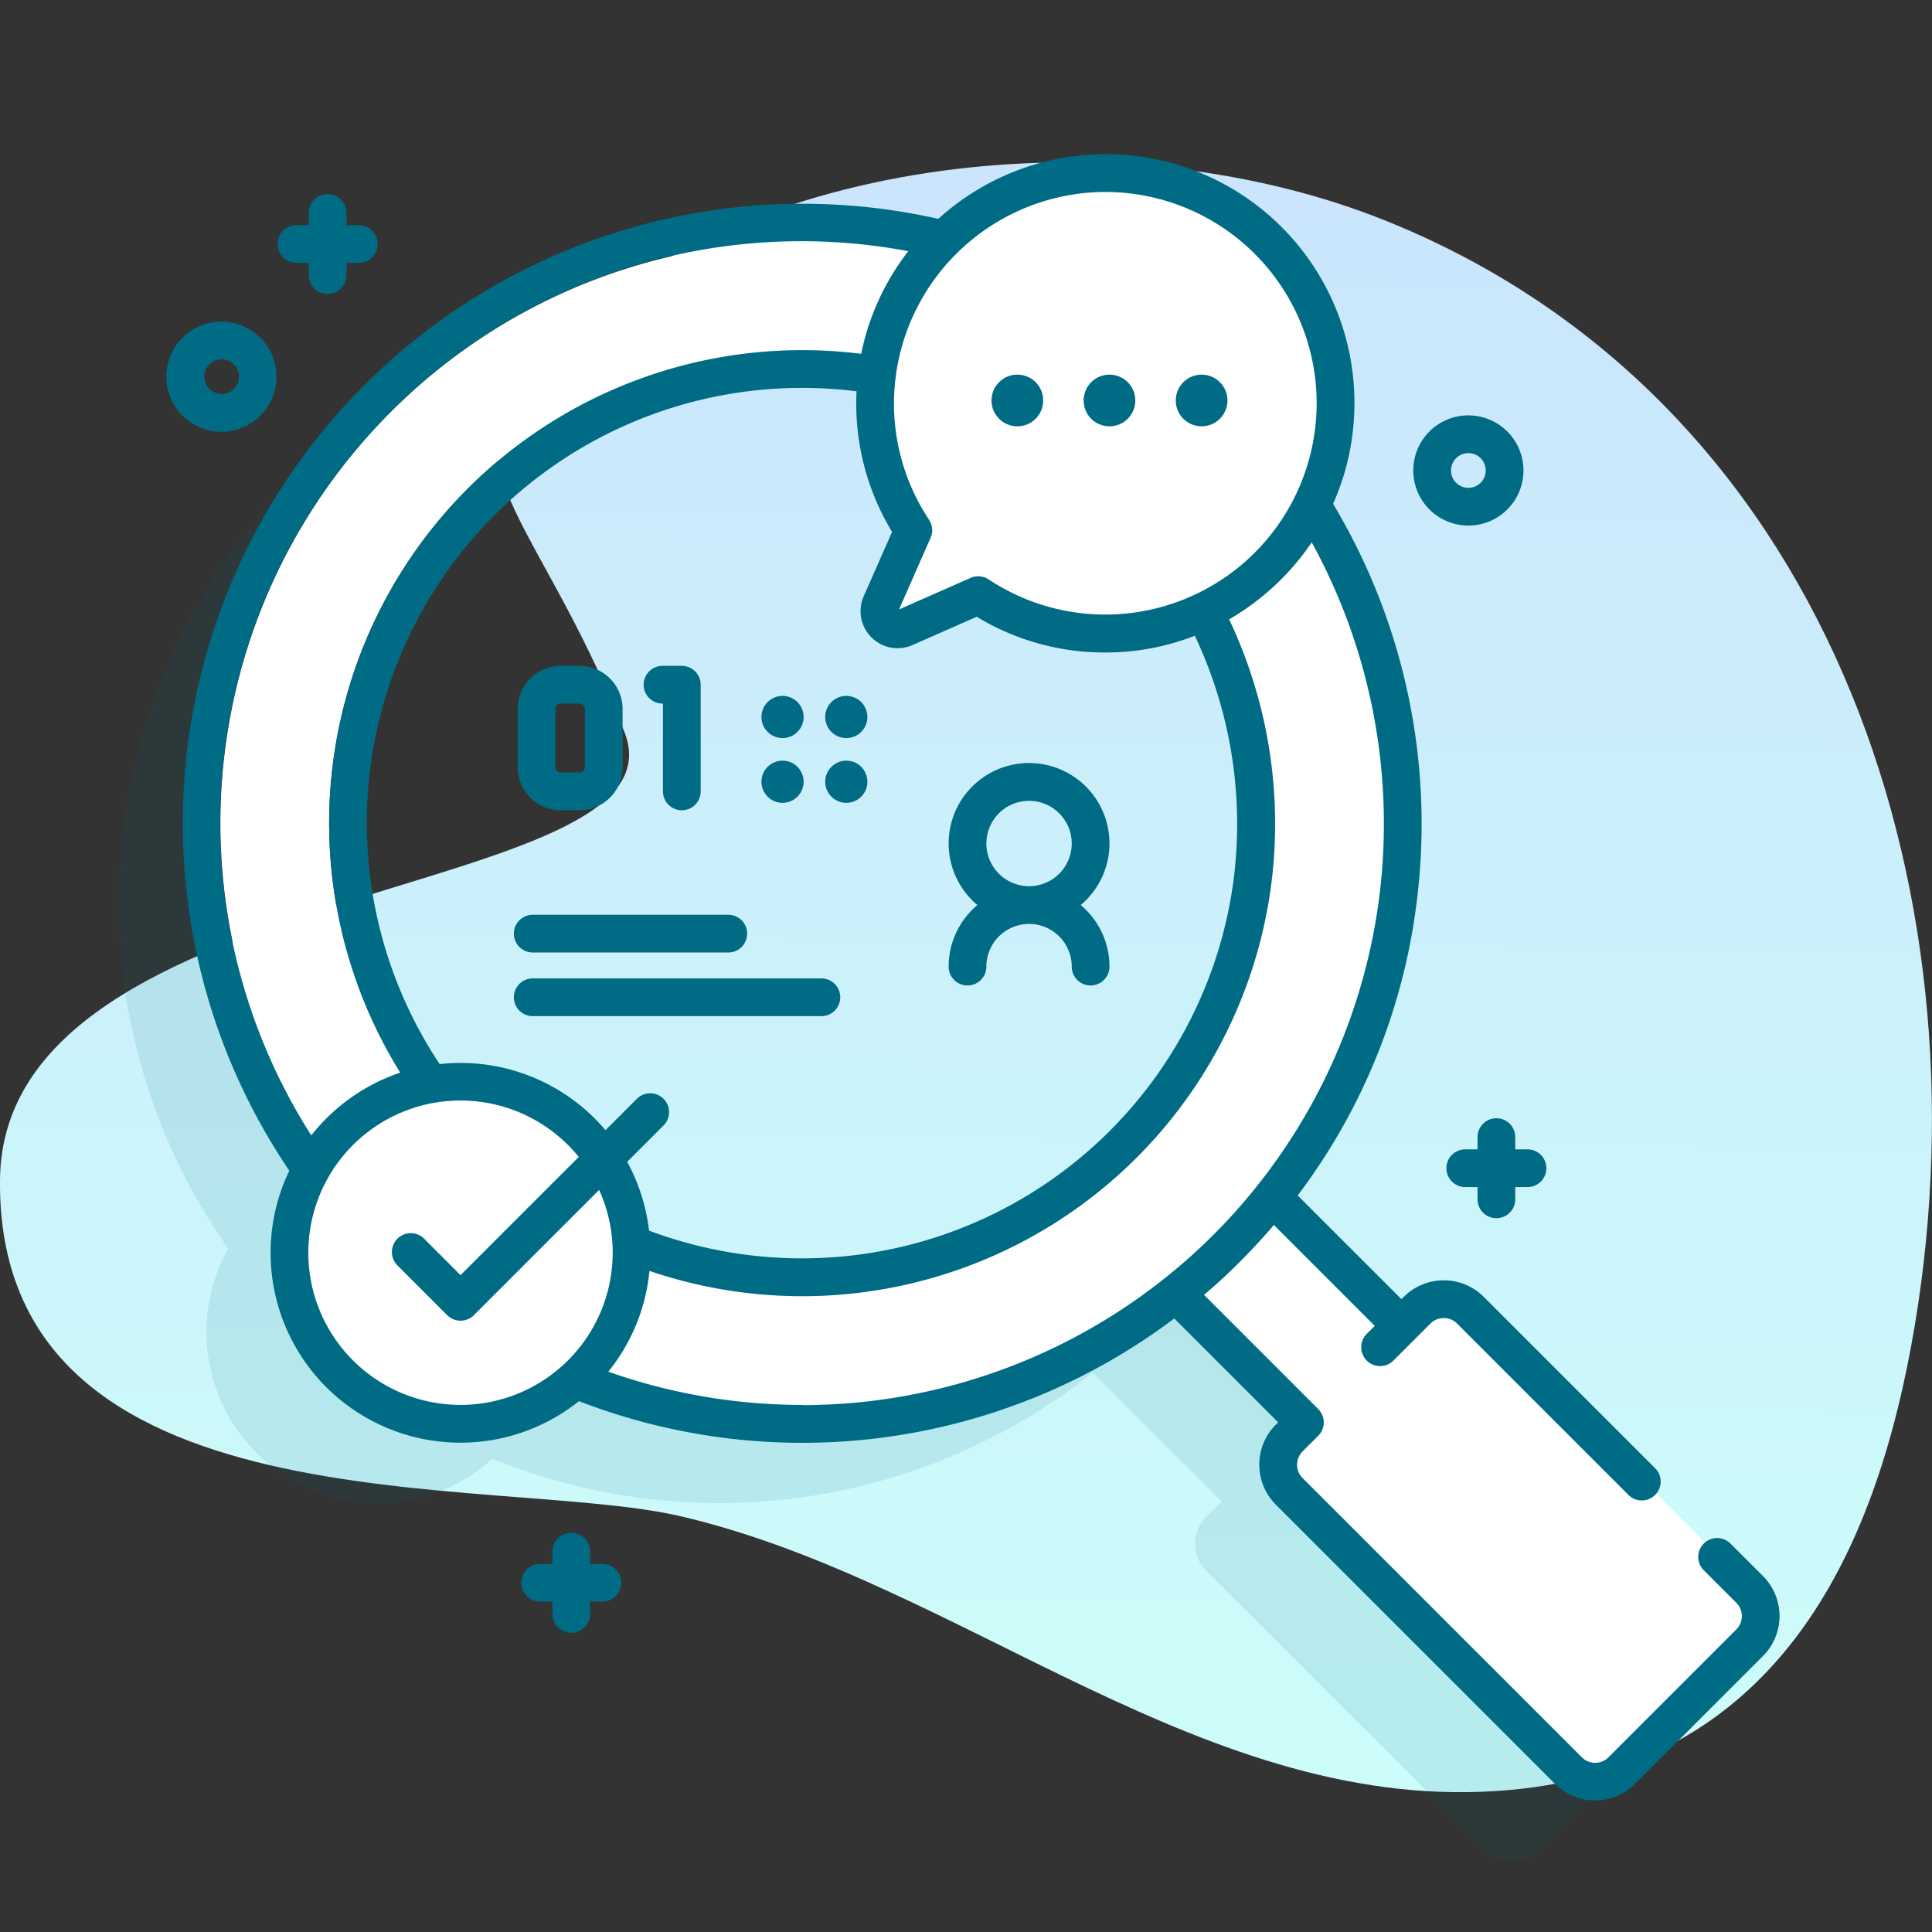 <svg xmlns="http://www.w3.org/2000/svg" xmlns:xlink="http://www.w3.org/1999/xlink" id="Capa_1" data-name="Capa 1" width="512" height="512" viewBox="0 0 512 512"><rect x="0" y="0" width="512" height="512" fill="#333333" stroke="none"/><defs><style>.cls-1{fill:url(#Unbenannter_Verlauf_30);}.cls-2,.cls-4{fill:#006b84;}.cls-2{opacity:0.11;isolation:isolate;}.cls-3{fill:#fff;}</style><linearGradient id="Unbenannter_Verlauf_30" x1="253.45" y1="-11804.4" x2="259.45" y2="-11296.59" gradientTransform="matrix(1, 0, 0, -1, 0, -11282.91)" gradientUnits="userSpaceOnUse"><stop offset="0.04" stop-color="#ccfffa"></stop><stop offset="1" stop-color="#cae3fc"></stop></linearGradient></defs><path class="cls-1" d="M367.6,58.64C298.84,30.83,203.08,40,149.68,87.66,112,121.31,140.75,131.35,165.48,194,183.38,239.31.93,231,0,312.55c-1.08,94.26,131.32,77.89,180.25,89.24C255.07,419.14,319.8,481.6,400,474.37c69.85-6.28,97.06-60.73,107.48-123.37C526.92,234.28,484,105.71,367.6,58.64Z"></path><path class="cls-2" d="M441.66,442.21h0l-74-74a10,10,0,0,0-14.14,0l-4.14,4.15-34.17-34.17a159.16,159.16,0,1,0-254.72-7.32,45.33,45.33,0,0,0,70,55.72A159.3,159.3,0,0,0,289.6,363.75l34.16,34.16-4.15,4.15a10,10,0,0,0,0,14.14l74,74a10,10,0,0,0,14.14,0l33.88-33.88A10,10,0,0,0,441.66,442.21ZM172,326.13A50.28,50.28,0,0,0,116.51,282,115.34,115.34,0,0,1,227,103.7a65.42,65.42,0,0,0,9.41,37.22l-7.5,17a9.81,9.81,0,0,0,12.94,12.94l17-7.49a65.36,65.36,0,0,0,34,9.47c1.92,0,3.86-.08,5.8-.24a65,65,0,0,0,18-4.2,116.53,116.53,0,0,1,10.06,66.29A115.38,115.38,0,0,1,172,326.13Z"></path><path class="cls-3" d="M162.38,332A40.34,40.34,0,1,1,122,291.65,40.38,40.38,0,0,1,162.38,332Z"></path><path class="cls-3" d="M348.81,110.54a56.19,56.19,0,0,1-51,52.1A55.6,55.6,0,0,1,262,153.56a5,5,0,0,0-2.76-.83,5.08,5.08,0,0,0-2,.42l-19,8.37,8.37-19a5,5,0,0,0-.41-4.78A55.59,55.59,0,0,1,237.13,102a56,56,0,0,1,111.68,8.59Z"></path><path class="cls-3" d="M365.75,235.82a154.17,154.17,0,0,1-204.52,127.7,50,50,0,0,0,10.91-26.72A125.38,125.38,0,0,0,336.65,236.13a126.55,126.55,0,0,0-10.93-72,66.93,66.93,0,0,0,21.9-20.41A155,155,0,0,1,365.75,235.82Z"></path><path class="cls-3" d="M240.72,66.56a65.56,65.56,0,0,0-12.49,27.22A125.36,125.36,0,0,0,106.07,284.26,50.55,50.55,0,0,0,82.49,300.9,154.19,154.19,0,0,1,240.72,66.56Z"></path><path class="cls-3" d="M464.16,435.11,430.28,469a10,10,0,0,1-14.13,0l-74-74a10,10,0,0,1,0-14.13L376,346.94a10,10,0,0,1,14.13,0l74,74A10,10,0,0,1,464.16,435.11Z"></path><path class="cls-3" d="M376.63,362.77,359,380.44a5.2,5.2,0,0,1-7.37,0L313,341.82a5.22,5.22,0,0,1,0-7.37l17.68-17.67a5.2,5.2,0,0,1,7.37,0l38.62,38.61A5.23,5.23,0,0,1,376.63,362.77Z"></path><circle class="cls-4" cx="269.61" cy="106.13" r="6.85"></circle><circle class="cls-4" cx="294.02" cy="106.13" r="6.85"></circle><circle class="cls-4" cx="318.44" cy="106.13" r="6.85"></circle><path class="cls-4" d="M193,252.42H141.18a5,5,0,0,1,0-10H193a5,5,0,0,1,0,10Z"></path><path class="cls-4" d="M217.67,269.29H141.18a5,5,0,1,1,0-10h76.49a5,5,0,1,1,0,10Z"></path><circle class="cls-4" cx="207.38" cy="190.01" r="5.59"></circle><circle class="cls-4" cx="224.28" cy="190.01" r="5.59"></circle><circle class="cls-4" cx="207.38" cy="207.17" r="5.59"></circle><circle class="cls-4" cx="224.28" cy="207.17" r="5.59"></circle><path class="cls-4" d="M58.7,114.43A14.6,14.6,0,1,1,69,110.16,14.55,14.55,0,0,1,58.7,114.43Zm0-19.2A4.6,4.6,0,1,0,62,103.08a4.6,4.6,0,0,0-3.25-7.85Z"></path><path class="cls-4" d="M389.14,139.28A14.6,14.6,0,1,1,399.46,135h0A14.49,14.49,0,0,1,389.14,139.28Zm0-19.2a4.6,4.6,0,1,0,3.25,7.85h0a4.6,4.6,0,0,0-3.25-7.85Z"></path><path class="cls-4" d="M95.07,59.66H91.82V56.42a5,5,0,0,0-10,0v3.24H78.57a5,5,0,0,0,0,10h3.25v3.25a5,5,0,0,0,10,0V69.66h3.25a5,5,0,0,0,0-10Z"></path><path class="cls-4" d="M404.8,304.59h-3.24v-3.25a5,5,0,0,0-10,0v3.25h-3.25a5,5,0,0,0,0,10h3.25v3.24a5,5,0,0,0,10,0v-3.24h3.24a5,5,0,0,0,0-10Z"></path><path class="cls-4" d="M159.64,414.45h-3.25V411.2a5,5,0,1,0-10,0v3.25h-3.24a5,5,0,0,0,0,10h3.24v3.25a5,5,0,0,0,10,0v-3.25h3.25a5,5,0,0,0,0-10Z"></path><path class="cls-4" d="M122.05,350a5,5,0,0,1-3.54-1.46l-13.19-13.2a5,5,0,1,1,7.08-7.07l9.65,9.66,46.66-46.67a5,5,0,1,1,7.07,7.07l-50.2,50.21a5,5,0,0,1-3.53,1.46Z"></path><path class="cls-4" d="M286.4,239.85a21.31,21.31,0,1,0-27.38,0,21.28,21.28,0,0,0-7.62,16.31,5,5,0,0,0,10,0,11.31,11.31,0,1,1,22.62,0,5,5,0,1,0,10,0A21.28,21.28,0,0,0,286.4,239.85Zm-25-16.31a11.31,11.31,0,1,1,11.31,11.31A11.32,11.32,0,0,1,261.4,223.54Z"></path><path class="cls-4" d="M153.59,214.73h-5a11.41,11.41,0,0,1-11.4-11.4V187.86a11.41,11.41,0,0,1,11.4-11.4h5a11.41,11.41,0,0,1,11.4,11.4v15.47a11.41,11.41,0,0,1-11.4,11.4Zm-5-28.27a1.4,1.4,0,0,0-1.4,1.4v15.47a1.4,1.4,0,0,0,1.4,1.4h5a1.4,1.4,0,0,0,1.4-1.4V187.86a1.4,1.4,0,0,0-1.4-1.4Z"></path><path class="cls-4" d="M180.69,214.73a5,5,0,0,1-5-5V186.46h-.12a5,5,0,0,1,0-10h5.12a5,5,0,0,1,5,5v28.27A5,5,0,0,1,180.69,214.73Z"></path><path class="cls-4" d="M467.22,417.68,458.53,409a5,5,0,0,0-7.07,7.07l8.69,8.69a5,5,0,0,1,0,7.06l-33.88,33.88a5,5,0,0,1-7.07,0l-74-74a5,5,0,0,1,0-7.06l4.15-4.15a5,5,0,0,0,0-7.07l-30.27-30.27q5-4.23,9.63-8.89t8.89-9.62l26.73,26.73-2.19,2.19a5,5,0,0,0,7.07,7.07l9.87-9.87a5,5,0,0,1,7.07,0l45.47,45.47a5,5,0,0,0,7.07-7.07l-45.47-45.47a15,15,0,0,0-21.21,0l-.61.61-27.5-27.49A162.06,162.06,0,0,0,375.68,237a164.93,164.93,0,0,0-22.4-103.48,64.82,64.82,0,0,0,5.51-22.3A65.92,65.92,0,0,0,248.67,58a164.19,164.19,0,0,0-172,252.24,50.31,50.31,0,0,0,76.76,61.08,164,164,0,0,0,157.77-21.91l27.52,27.52-.61.62a15,15,0,0,0,0,21.2l74,74a15,15,0,0,0,21.21,0l33.88-33.88A15,15,0,0,0,467.22,417.68ZM289.23,51A56,56,0,1,1,262,153.56a5,5,0,0,0-2.76-.83,5.08,5.08,0,0,0-2,.42l-19,8.37,8.37-19a5,5,0,0,0-.41-4.78A55.59,55.59,0,0,1,237.13,102,56.19,56.19,0,0,1,289.23,51Zm-52.83,90-7.5,17a9.81,9.81,0,0,0,12.94,12.94l17-7.49a65.36,65.36,0,0,0,34,9.47c1.92,0,3.86-.08,5.8-.24a65,65,0,0,0,18-4.2,116.53,116.53,0,0,1,10.06,66.29A115.38,115.38,0,0,1,172,326.13,50.28,50.28,0,0,0,116.51,282,115.34,115.34,0,0,1,227,103.7,65.42,65.42,0,0,0,236.4,140.92ZM103.59,109.13A153.35,153.35,0,0,1,240.72,66.56a65.56,65.56,0,0,0-12.49,27.22A125.36,125.36,0,0,0,106.07,284.26,50.55,50.55,0,0,0,82.49,300.9,153.9,153.9,0,0,1,103.59,109.13ZM122,372.32A40.34,40.34,0,1,1,162.38,332,40.38,40.38,0,0,1,122,372.32Zm90.51,0a154,154,0,0,1-51.32-8.81,50,50,0,0,0,10.91-26.72A125.38,125.38,0,0,0,336.65,236.13a126.55,126.55,0,0,0-10.93-72,66.93,66.93,0,0,0,21.9-20.41,155,155,0,0,1,18.13,92.15,154.22,154.22,0,0,1-153.2,136.51Z"></path></svg>